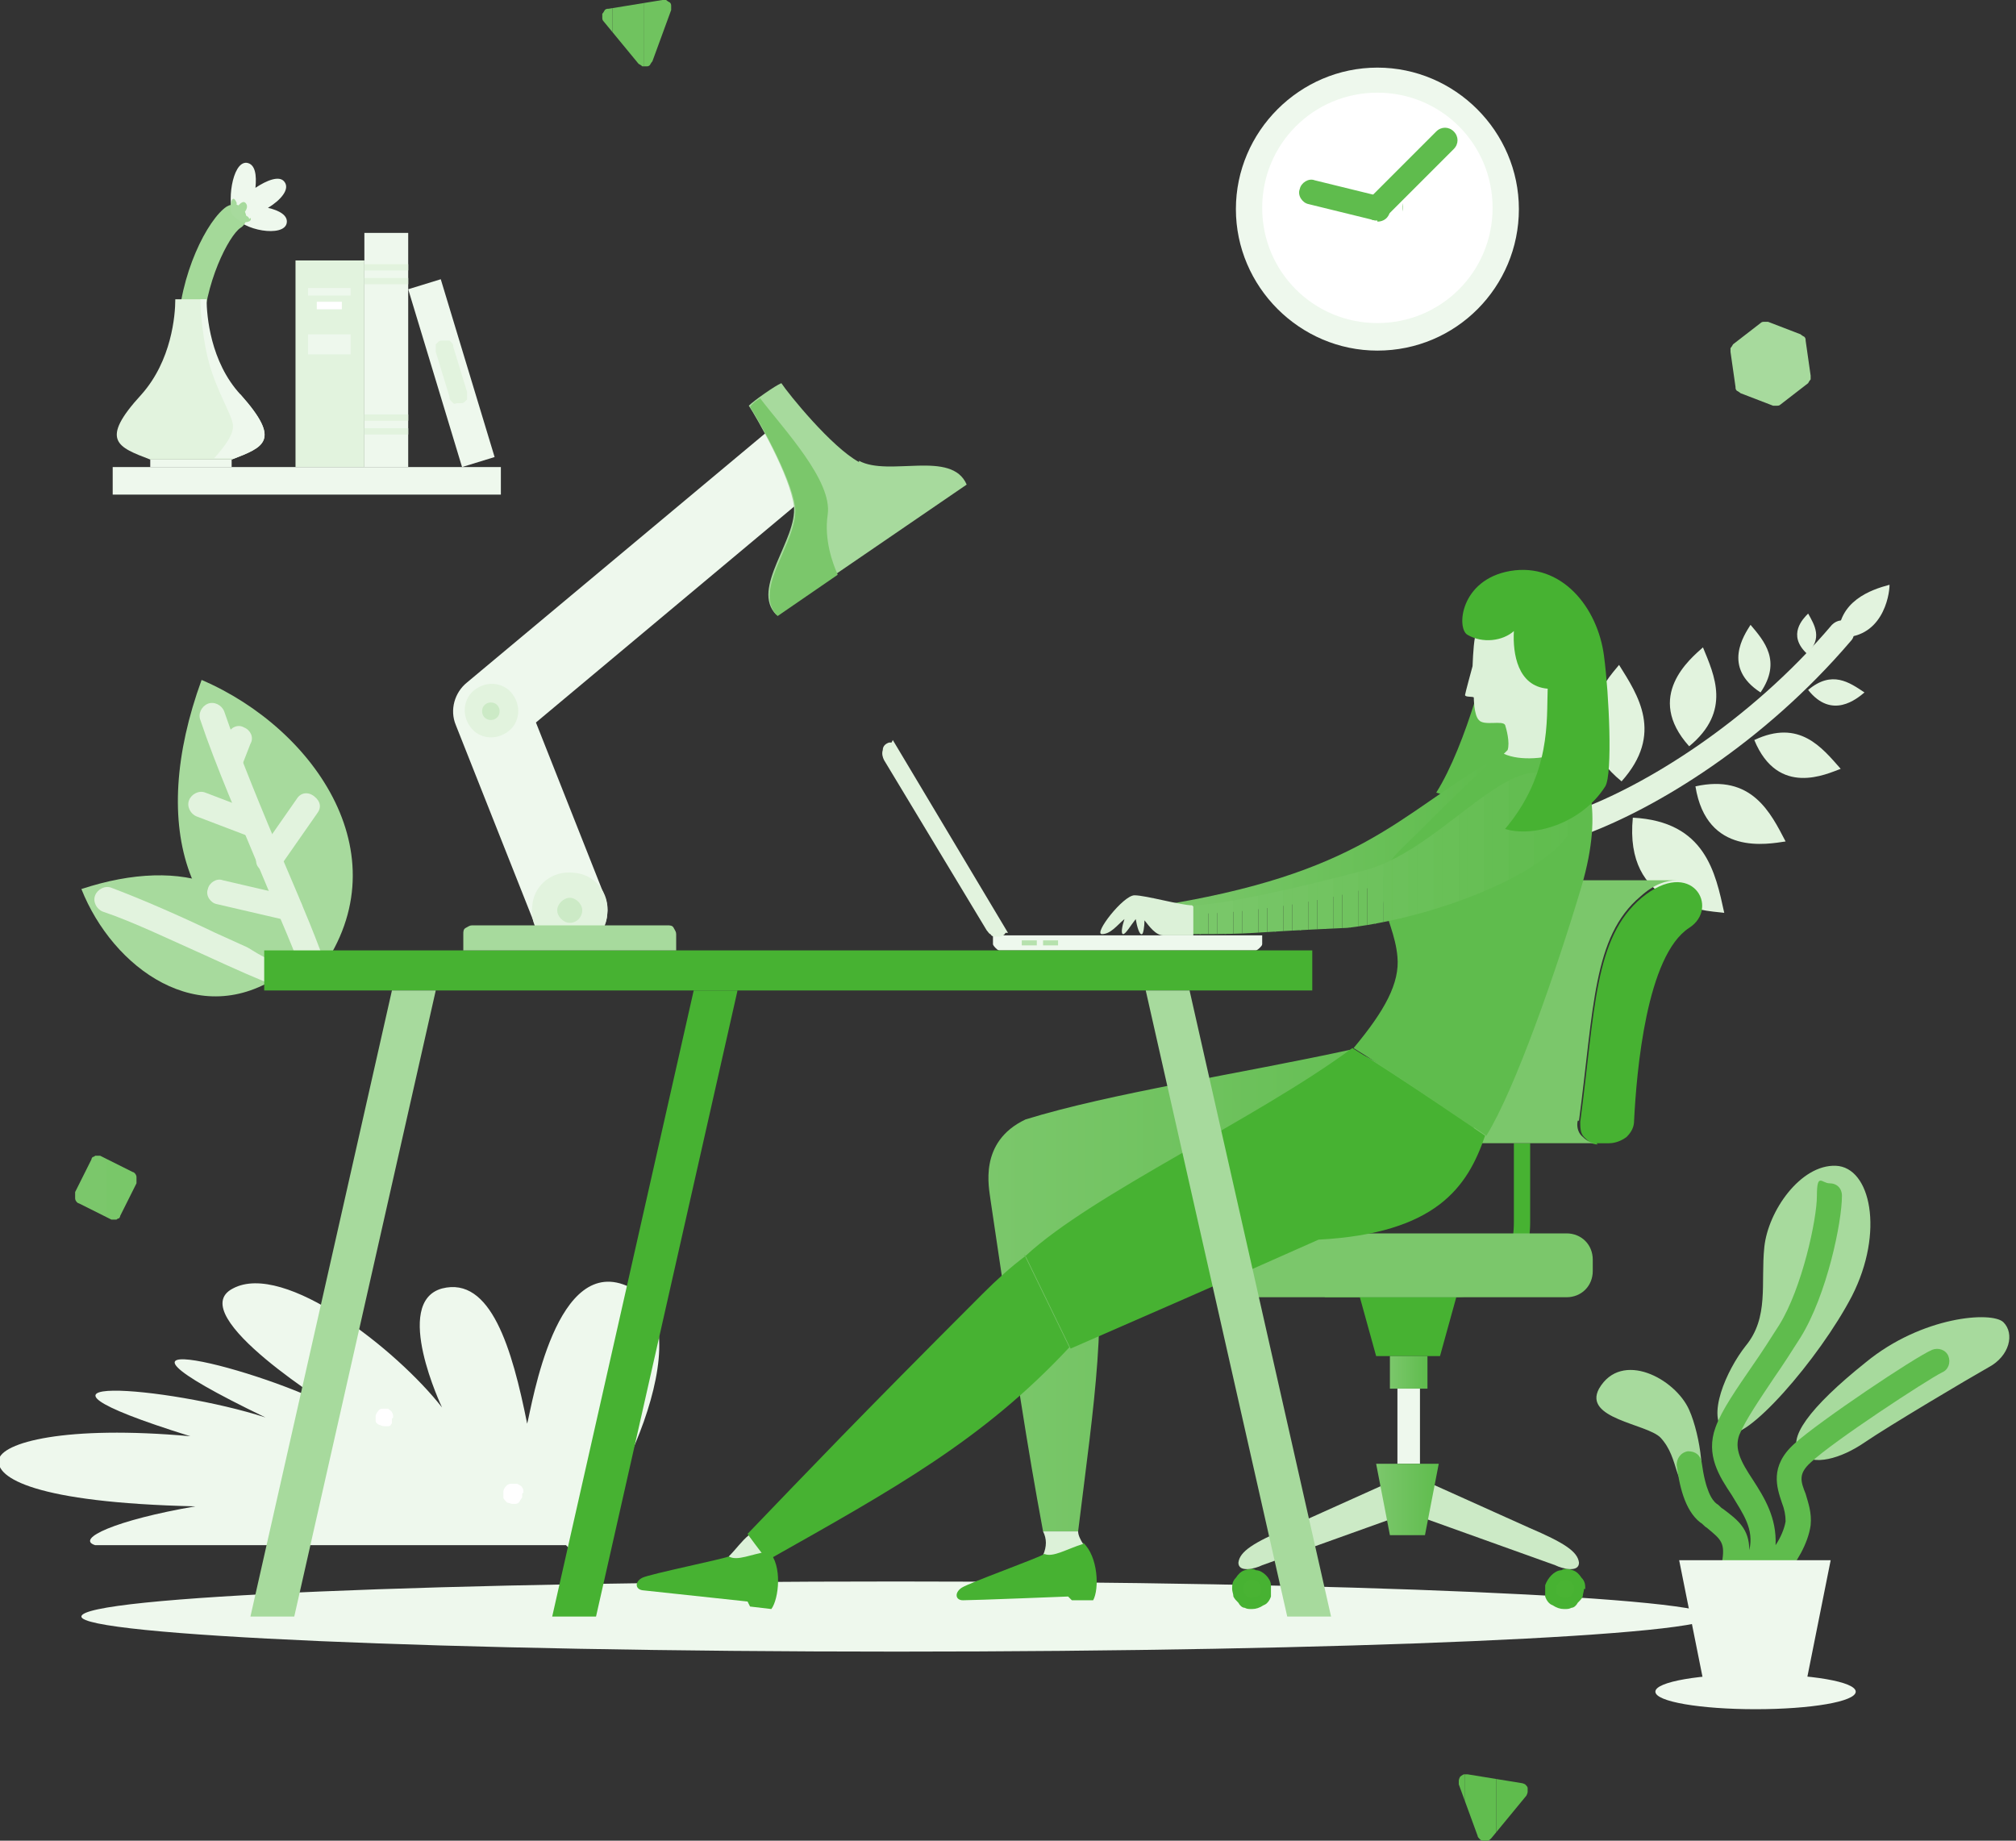 <?xml version="1.0" encoding="UTF-8"?>
<svg id="Layer_1" xmlns="http://www.w3.org/2000/svg" xmlns:xlink="http://www.w3.org/1999/xlink" version="1.1" viewBox="0 0 161 147">
  <rect x="0" y="0" width="161" height="147" fill="#333333" stroke="none"/>
  <!-- Generator: Adobe Illustrator 29.5.1, SVG Export Plug-In . SVG Version: 2.1.0 Build 141)  -->
  <defs>
    <style>
      .st0 {
        fill: none;
      }

      .st1 {
        fill: #dcf1d8;
      }

      .st2 {
        fill: url(#linear-gradient2);
      }

      .st3 {
        fill: url(#linear-gradient1);
      }

      .st4 {
        fill: url(#linear-gradient3);
      }

      .st5 {
        fill: #75c565;
      }

      .st6 {
        fill: #e2f3de;
      }

      .st7 {
        fill: url(#linear-gradient);
      }

      .st8 {
        fill: #65be53;
      }

      .st9 {
        fill: #6ec25d;
      }

      .st10 {
        fill: #a4d999;
      }

      .st11 {
        fill: #72c461;
      }

      .st12 {
        clip-path: url(#clippath-1);
      }

      .st13 {
        clip-path: url(#clippath-2);
      }

      .st14 {
        fill: #5fbc4d;
      }

      .st15 {
        fill: #67bf55;
      }

      .st16 {
        fill: #63bd51;
      }

      .st17 {
        fill: #49b333;
      }

      .st18 {
        fill: #fff;
      }

      .st19 {
        fill: #6ac159;
      }

      .st20 {
        fill: #7bc76b;
      }

      .st21 {
        fill: #eef8ed;
      }

      .st22 {
        fill: #79c769;
      }

      .st23 {
        fill: #69c057;
      }

      .st24 {
        fill: #70c35f;
      }

      .st25 {
        fill: #a7da9d;
      }

      .st26 {
        fill: #cceac6;
      }

      .st27 {
        fill: #77c667;
      }

      .st28 {
        fill: #b6e1ad;
      }

      .st29 {
        fill: #61bd4f;
      }

      .st30 {
        fill: #6cc15b;
      }

      .st31 {
        fill: #47b232;
      }

      .st32 {
        clip-path: url(#clippath);
      }

      .st33 {
        fill: #74c463;
      }
    </style>
    <linearGradient id="linear-gradient" x1="111" y1="109.6" x2="114" y2="109.6" gradientUnits="userSpaceOnUse">
      <stop offset="0" stop-color="#7bc76b"/>
      <stop offset="1" stop-color="#5fbc4d"/>
    </linearGradient>
    <linearGradient id="linear-gradient1" x1="110" y1="119.7" x2="114.9" y2="119.7" xlink:href="#linear-gradient"/>
    <linearGradient id="linear-gradient2" x1="79" y1="103" x2="117.8" y2="103" xlink:href="#linear-gradient"/>
    <linearGradient id="linear-gradient3" x1="92.1" y1="66.9" x2="119.2" y2="66.9" xlink:href="#linear-gradient"/>
    <clipPath id="clippath">
      <path class="st0" d="M125.6,63.9c2.1,4.2-9.4,9.2-18,10.2-8.9.4-6.8.5-12.4.5v-2.3c2.4,0,8.9-1.5,13.8-2.8,6.9-1.8,13.2-12.3,16.6-5.6Z"/>
    </clipPath>
    <clipPath id="clippath-1">
      <path class="st0" d="M112,16.9c.2-1.1-.6-2.1-1.6-2.3-1.1-.2-2.1.6-2.3,1.6-.2,1.1.6,2.1,1.6,2.3,1.1.2,2.1-.6,2.3-1.6Z"/>
    </clipPath>
    <clipPath id="clippath-2">
      <path class="st0" d="M6,95.2l1.3-2.6c0,0,0-.1.1-.2,0,0,.1,0,.2-.1,0,0,.2,0,.2,0,0,0,.2,0,.2,0l2.6,1.3c.1,0,.3.2.3.4,0,.2,0,.3,0,.5l-1.3,2.6c0,0,0,.1-.1.2,0,0-.1,0-.2.1,0,0-.2,0-.2,0,0,0-.2,0-.2,0l-2.6-1.3c-.1,0-.3-.2-.3-.4,0-.2,0-.3,0-.5ZM116.5,142.5l1.5,4.1c0,.1.1.2.2.3s.2.1.3.1c.1,0,.2,0,.3,0,.1,0,.2-.1.3-.2l2.8-3.4c0,0,.1-.2.1-.3,0-.1,0-.2,0-.3,0-.1-.1-.2-.2-.3,0,0-.2-.1-.3-.1l-4.3-.7c-.1,0-.2,0-.3,0,0,0-.2.1-.3.2,0,0-.1.2-.1.3,0,.1,0,.2,0,.3ZM52.9,0l-4.3.7c-.1,0-.2,0-.3.1,0,0-.1.2-.2.3,0,.1,0,.2,0,.3,0,.1,0,.2.1.3l2.8,3.4c0,0,.2.1.3.2.1,0,.2,0,.3,0,.1,0,.2,0,.3-.1,0,0,.1-.2.2-.3l1.5-4.1c0-.1,0-.2,0-.3,0-.1,0-.2-.1-.3,0,0-.2-.1-.3-.2-.1,0-.2,0-.3,0Z"/>
    </clipPath>
  </defs>
  <path class="st21" d="M6.5,129.1c0-1.6,29.1-2.8,65.1-2.8s65.1,1.3,65.1,2.8-29.1,2.8-65.1,2.8-65.1-1.3-65.1-2.8ZM132.2,135.1c0-.8,3.6-1.4,8-1.4s8,.6,8,1.4-3.6,1.4-8,1.4-8-.6-8-1.4Z"/>
  <path class="st6" d="M146.8,50.9c0-2.9,2.6-3.8,4.1-4.2,0,.9-.6,4.4-4.1,4.2Z"/>
  <path class="st6" d="M126.3,66.7c-.4,0-.8-.3-.9-.7-.2-.5,0-1.1.6-1.3,5.2-1.9,13.6-6.9,20.3-14.8.4-.4,1-.5,1.4-.1.4.4.5,1,.1,1.4-7,8.2-15.5,13.3-21.1,15.4-.1,0-.2,0-.3,0Z"/>
  <path class="st6" d="M130.4,65.3c5.8.3,6.6,4.4,7.3,7.6-1.8-.2-8-.5-7.3-7.6ZM135.4,62.8c4.5-1,6,2.1,7.2,4.4-1.4.2-6.3,1.2-7.2-4.4ZM140.1,59.1c3.6-1.7,5.4.6,6.9,2.3-1.1.4-5,2.3-6.9-2.3ZM144.4,55.1c1.9-1.6,3.3-.6,4.5.2-.6.5-2.6,2.2-4.5-.2ZM129.5,62.4c3.4-3.8,1.3-6.9-.2-9.3-1,1.2-4.7,5.3.2,9.3ZM134.9,59.6c3.4-2.8,2-5.7,1.1-7.9-1,.9-4.7,3.9-1.1,7.9ZM140.6,55.3c1.7-2.5.3-4.1-.8-5.4-.5.8-2.3,3.4.8,5.4ZM144.3,52.2c1.3-1.2.6-2.3.1-3.2-.4.4-1.7,1.7-.1,3.2Z"/>
  <path class="st21" d="M45.4,123.6c3.2-2.1,11.2-17.8,4.9-20.8-5.9-2.9-7.8,9.4-8.2,10.9-1.2-6-2.9-11.8-6.8-10.8-4,1.1,0,9.5,0,9.5-3.6-4.6-12.6-11.7-16.7-9.5-4.1,2.1,8.3,9.7,8.3,9.7-5.6-3.2-22.5-7.5-5.7.6-7.7-2.5-22.7-3.7-6,1.5-10-.9-15.1.5-15.3,1.9-.2,1.4,2.8,3.4,15.7,3.7-6.4,1.1-9.6,2.6-8,3.1h37.6Z"/>
  <path class="st18" d="M23.9,116.1c0-.1,0-.2,0-.3,0,0-.1-.2-.2-.2,0,0-.2,0-.3,0-.1,0-.2,0-.3.1,0,0-.1.2-.1.3,0,.1,0,.2,0,.3,0,0,.1.2.2.2,0,0,.2,0,.3,0s.3,0,.4-.2.2-.2.2-.4ZM41.8,119.2c0-.2,0-.3-.1-.4,0-.1-.2-.2-.4-.3-.1,0-.3,0-.5,0-.2,0-.3.1-.4.2-.1.1-.2.3-.2.4,0,.2,0,.3,0,.5,0,.1.2.3.3.4.1,0,.3.1.4.1s.2,0,.3,0c0,0,.2,0,.3-.2,0,0,.1-.2.2-.3,0,0,0-.2,0-.3ZM31.4,113.2c0-.1,0-.3-.1-.4,0-.1-.2-.2-.3-.3-.1,0-.3,0-.4,0-.1,0-.3,0-.4.2,0,0-.2.2-.2.4,0,.1,0,.3,0,.4,0,.1.1.2.3.3.1,0,.2.1.4.1s.2,0,.3,0c0,0,.2,0,.2-.1,0,0,.1-.1.1-.2,0,0,0-.2,0-.3Z"/>
  <path class="st25" d="M22.5,77.8c-1.3-7.2-7.8-9.5-16-6.8,2.5,6.3,9.4,11.4,16,6.8Z"/>
  <path class="st6" d="M22.5,78.8c-.1,0-.2,0-.3,0-1.4-.5-3.4-1.4-5.8-2.5-2.7-1.2-5.8-2.7-8.2-3.5-.5-.2-.8-.8-.6-1.3.2-.5.8-.8,1.3-.6,2.4.9,5.6,2.3,8.3,3.6,2.2,1,4.4,2,5.6,2.5.5.2.8.8.6,1.3-.1.4-.5.7-.9.7Z"/>
  <path class="st25" d="M25.3,77.9c-10.5-2.2-13.5-11.8-9.2-23.6,9.1,3.9,16.3,14.3,9.2,23.6Z"/>
  <path class="st6" d="M25.3,78.9c-.4,0-.8-.3-1-.7-.6-1.9-2-5-3.4-8.4-1.7-4.1-3.7-8.7-4.9-12.3-.2-.5.1-1.1.6-1.3.5-.2,1.1.1,1.3.6,1.2,3.5,3.1,8.1,4.8,12.1,1.5,3.5,2.8,6.6,3.4,8.5.2.5-.1,1.1-.6,1.3-.1,0-.2,0-.3,0Z"/>
  <path class="st6" d="M21.5,69.7c-.2,0-.4,0-.6-.2-.5-.3-.6-.9-.2-1.4l3-4.3c.3-.5.9-.6,1.4-.2s.6.9.2,1.4l-3,4.3c-.2.3-.5.4-.8.4Z"/>
  <path class="st6" d="M20.3,66.8c-.1,0-.2,0-.4,0l-4.2-1.6c-.5-.2-.8-.8-.6-1.3.2-.5.8-.8,1.3-.6l4.2,1.6c.5.2.8.8.6,1.3-.2.4-.5.6-.9.6Z"/>
  <path class="st6" d="M18.4,61.7c-.1,0-.3,0-.4,0-.5-.2-.8-.8-.5-1.3l.7-1.8c.2-.5.8-.8,1.3-.5.5.2.8.8.5,1.3l-.7,1.8c-.2.4-.5.6-.9.6Z"/>
  <path class="st6" d="M23.1,73.5c0,0-.2,0-.2,0l-5.6-1.3c-.5-.1-.9-.7-.7-1.2.1-.5.7-.9,1.2-.7l5.6,1.3c.5.1.9.7.7,1.2-.1.5-.5.8-1,.8Z"/>
  <path class="st31" d="M47.6,129.1h-3.5l11.3-50h3.5l-11.3,50Z"/>
  <path class="st31" d="M108.6,103.6l1.3,4.7h5.1l1.3-4.7h-7.8Z"/>
  <path class="st7" d="M114,108.3h-3v2.6h3v-2.6Z"/>
  <path class="st21" d="M113.4,110.9h-1.8v6h1.8v-6Z"/>
  <path class="st31" d="M98.4,126.9c0-.3,0-.6.3-.9.2-.3.4-.5.7-.6.3-.1.6-.2.9,0,.3,0,.6.2.8.4.2.2.4.5.4.8,0,.3,0,.6,0,.9-.1.3-.3.6-.6.7-.3.2-.6.3-.9.3s-.4,0-.6-.1c-.2,0-.4-.2-.5-.4-.2-.2-.3-.3-.4-.5,0-.2-.1-.4-.1-.6Z"/>
  <path class="st17" d="M99.3,126.9c0-.1,0-.3.1-.4,0-.1.2-.2.3-.3.1,0,.3,0,.4,0,.1,0,.3,0,.4.2.1.1.2.2.2.4,0,.1,0,.3,0,.4,0,.1-.1.2-.3.3-.1,0-.3.1-.4.1s-.4,0-.5-.2c-.1-.1-.2-.3-.2-.5Z"/>
  <path class="st26" d="M111.6,120.7c0,0,0,.2,0,.3,0,0-.1.2-.2.2l-10.6,3.8c-.6.3-1.9.6-1.9-.2.1-.9,1.2-1.6,4-2.8l8-3.6c0,0,.2,0,.3,0,0,0,.2,0,.3,0,0,0,.1.1.2.2,0,0,0,.2,0,.3v1.9Z"/>
  <path class="st31" d="M126.6,126.9c0-.3,0-.6-.3-.9-.2-.3-.4-.5-.7-.6-.3-.1-.6-.2-.9,0-.3,0-.6.2-.8.4-.2.2-.4.5-.5.8,0,.3,0,.6,0,.9.1.3.3.6.6.7.3.2.6.3.9.3s.4,0,.6-.1c.2,0,.4-.2.5-.4.2-.2.3-.3.4-.5,0-.2.1-.4.1-.6Z"/>
  <path class="st17" d="M125.7,126.9c0-.1,0-.3-.1-.4,0-.1-.2-.2-.3-.3-.1,0-.3,0-.4,0-.1,0-.3,0-.4.2-.1.1-.2.2-.2.4,0,.1,0,.3,0,.4,0,.1.1.2.3.3s.3.1.4.1.4,0,.5-.2c.1-.1.2-.3.2-.5Z"/>
  <path class="st26" d="M113.4,120.7c0,0,0,.2,0,.3s.1.2.2.2l10.6,3.8c.6.3,1.9.6,1.9-.2-.1-.9-1.2-1.6-4-2.8l-8-3.6c0,0-.2,0-.3,0,0,0-.2,0-.3,0,0,0-.1.1-.2.2,0,0,0,.2,0,.3v1.9Z"/>
  <path class="st31" d="M116,103.6h-10.2v-1.3h10.2c3.3,0,4.9-1.5,4.9-4.7v-6.3h1.3v6.3c0,3.9-2.2,6-6.2,6Z"/>
  <path class="st31" d="M127.5,91.3h1c.5,0,1-.2,1.4-.5.4-.4.6-.8.6-1.3.2-4,1-13.2,4.4-15.4,2.5-1.6.2-5.7-3.8-2.4-3.8,3.2-3.7,8.9-4.9,17.9,0,.4,0,.9.3,1.2s.6.6,1.1.6Z"/>
  <path class="st20" d="M126.1,89.5c1.2-9,1.1-14.7,4.9-17.9,1.1-1,2.1-1.3,2.9-1.3h0s-14.3,0-14.3,0h0c-.8,0-1.9.2-3.2,1.3-3.8,3.2-3.7,8.9-4.9,17.9,0,.4,0,.9.3,1.2.3.3.6.6,1.1.6h14.5c-.4,0-.8-.3-1.1-.6s-.4-.8-.3-1.2Z"/>
  <path class="st20" d="M125.1,98.5h-25.5c-1.2,0-2.1.9-2.1,2.1v.9c0,1.2.9,2.1,2.1,2.1h25.5c1.2,0,2.1-.9,2.1-2.1v-.9c0-1.2-.9-2.1-2.1-2.1Z"/>
  <path class="st3" d="M110,116.9h4.9l-1.1,5.7h-2.8l-1.1-5.7Z"/>
  <path class="st21" d="M79.2,74.7h21.6v.3c0,.1,0,.3,0,.4,0,.1-.1.2-.2.3,0,0-.2.2-.3.2-.1,0-.2,0-.4,0h-19.7c-.1,0-.3,0-.4,0-.1,0-.2-.1-.3-.2,0,0-.2-.2-.2-.3,0-.1,0-.2,0-.4v-.3Z"/>
  <path class="st6" d="M71.3,59.1l9.2,15.4h-.2c-.1.2-.2.2-.4.3-.1,0-.3,0-.4,0-.1,0-.3,0-.4-.2-.1,0-.2-.2-.3-.3l-8.2-13.6c-.1-.2-.2-.5-.1-.8,0-.3.2-.5.5-.6h.2Z"/>
  <path class="st28" d="M82.8,75.1h-1.2v.4h1.2v-.4Z"/>
  <path class="st28" d="M84.5,75.1h-1.2v.4h1.2v-.4Z"/>
  <path class="st1" d="M60.9,125.7c.1-.4.3-.7.6-.9l-1.7-2.2c-.6.5-1,1.1-1.6,1.7.2.7,1.6.6,2.7,1.4Z"/>
  <path class="st2" d="M108,83.8c-9.2,2-19.3,3.5-26.1,5.6-3.8,1.8-2.9,5.5-2.8,6.4,2.1,14.2,2.9,19.5,4.2,26.5h2.8c1.3-10.6,2.4-17,1.2-25.8,10.2-.7,24.5-2.2,30.5-6.5,0,0-6.8-5-9.8-6.1Z"/>
  <path class="st31" d="M61.4,123.9c-1.4.2-2.5.8-3.2.4-.4.2-6.3,1.4-6.9,1.7-.6.3-.6.9,0,1,.9.1,8.4.9,8.4.9.1.2.2.4.2.4l1.7.2c.6-.8.9-3.5-.2-4.6Z"/>
  <path class="st31" d="M81.9,100.3c-1.2.9-2.3,1.9-3.4,3-10.1,10.1-13.8,14-18.8,19.2,0,0,1,1.4,1.6,2.1,10.1-5.7,17.2-9.6,24.1-17l-3.6-7.4ZM105.3,99c9.4-.5,11.9-4.2,13.3-8.3,0,0-7-4.8-10.6-7-7.7,5.7-20.7,11.6-26.1,16.6l3.6,7.4c5.5-2.4,12.4-5.4,19.8-8.7Z"/>
  <path class="st1" d="M86.5,123.3c-.2-.3-.4-.7-.4-1h-2.8c.3.6.3,1.2,0,1.9.7.3,1.8-.4,3.1-.8Z"/>
  <path class="st31" d="M86.5,123.3c-1.3.4-2.4,1.1-3.1.8-.4.3-6,2.3-6.6,2.7-.6.4-.5,1,.1,1,.9,0,8.4-.3,8.4-.3.2.2.3.3.3.3h1.7c.5-.9.4-3.5-.8-4.6Z"/>
  <path class="st14" d="M119,50.7c.1,1.1-1.9,8.8-4.3,12.6,1.1.4,4.8.6,6.2-.3.9-2.3.2-11-.3-13-1.2,0-1.6.7-1.6.7Z"/>
  <path class="st4" d="M119.2,60.7c-7.6,4.4-10.4,9.1-27.1,11.7,1.5,1.5,14.3-.2,19-2.1,4.7-1.9,8.1-9.6,8.1-9.6Z"/>
  <path class="st14" d="M119.9,60.1c-4.3,3.9-5.7,5.5-7.9,7.6-3.3,3.1-.7,5.3-.4,8.7.2,2.1-1,4.3-3.5,7.3,2.3,1.4,10.6,7,10.6,7,2.3-3.7,5.6-13.2,7.6-19.9,1.9-6.5.2-9.1-.4-10.5-2.9-1.2-6-.3-6-.3Z"/>
  <g class="st32">
    <path class="st20" d="M95.2,57.3v17.4-17.4Z"/>
    <rect class="st20" x="95.2" y="57.3" width=".7" height="17.4"/>
    <rect class="st22" x="95.8" y="57.3" width=".7" height="17.4"/>
    <rect class="st22" x="96.5" y="57.3" width=".7" height="17.4"/>
    <rect class="st22" x="97.2" y="57.3" width=".7" height="17.4"/>
    <rect class="st22" x="97.8" y="57.3" width=".7" height="17.4"/>
    <rect class="st27" x="98.5" y="57.3" width=".7" height="17.4"/>
    <rect class="st27" x="99.2" y="57.3" width=".7" height="17.4"/>
    <rect class="st27" x="99.8" y="57.3" width=".7" height="17.4"/>
    <rect class="st5" x="100.5" y="57.3" width=".7" height="17.4"/>
    <rect class="st5" x="101.2" y="57.3" width=".7" height="17.4"/>
    <rect class="st5" x="101.8" y="57.3" width=".7" height="17.4"/>
    <rect class="st33" x="102.5" y="57.3" width=".7" height="17.4"/>
    <rect class="st33" x="103.2" y="57.3" width=".7" height="17.4"/>
    <rect class="st33" x="103.8" y="57.3" width=".7" height="17.4"/>
    <rect class="st11" x="104.5" y="57.3" width=".7" height="17.4"/>
    <rect class="st11" x="105.2" y="57.3" width=".7" height="17.4"/>
    <rect class="st11" x="105.8" y="57.3" width=".7" height="17.4"/>
    <rect class="st24" x="106.5" y="57.3" width=".7" height="17.4"/>
    <rect class="st24" x="107.2" y="57.3" width=".7" height="17.4"/>
    <rect class="st24" x="107.8" y="57.3" width=".7" height="17.4"/>
    <rect class="st9" x="108.5" y="57.3" width=".7" height="17.4"/>
    <rect class="st9" x="109.2" y="57.3" width=".7" height="17.4"/>
    <rect class="st9" x="109.8" y="57.3" width=".7" height="17.4"/>
    <rect class="st30" x="110.5" y="57.3" width=".7" height="17.4"/>
    <rect class="st30" x="111.2" y="57.3" width=".7" height="17.4"/>
    <rect class="st30" x="111.8" y="57.3" width=".7" height="17.4"/>
    <rect class="st19" x="112.5" y="57.3" width=".7" height="17.4"/>
    <rect class="st19" x="113.2" y="57.3" width=".7" height="17.4"/>
    <rect class="st19" x="113.8" y="57.3" width=".7" height="17.4"/>
    <rect class="st23" x="114.5" y="57.3" width=".7" height="17.4"/>
    <rect class="st23" x="115.2" y="57.3" width=".7" height="17.4"/>
    <rect class="st23" x="115.8" y="57.3" width=".7" height="17.4"/>
    <rect class="st15" x="116.5" y="57.3" width=".7" height="17.4"/>
    <rect class="st15" x="117.2" y="57.3" width=".7" height="17.4"/>
    <rect class="st15" x="117.8" y="57.3" width=".7" height="17.4"/>
    <rect class="st8" x="118.5" y="57.3" width=".7" height="17.4"/>
    <rect class="st8" x="119.2" y="57.3" width=".7" height="17.4"/>
    <rect class="st8" x="119.8" y="57.3" width=".7" height="17.4"/>
    <rect class="st16" x="120.5" y="57.3" width=".7" height="17.4"/>
    <rect class="st16" x="121.2" y="57.3" width=".7" height="17.4"/>
    <rect class="st16" x="121.8" y="57.3" width=".7" height="17.4"/>
    <rect class="st29" x="122.5" y="57.3" width=".7" height="17.4"/>
    <rect class="st29" x="123.2" y="57.3" width=".7" height="17.4"/>
    <rect class="st29" x="123.8" y="57.3" width=".7" height="17.4"/>
    <rect class="st29" x="124.5" y="57.3" width=".7" height="17.4"/>
    <rect class="st14" x="125.2" y="57.3" width=".7" height="17.4"/>
    <rect class="st14" x="125.8" y="57.3" width="1.9" height="17.4"/>
  </g>
  <path class="st1" d="M95.2,72.3c-.9,0-3.7-.8-4.6-.8s-3.3,3.1-2.6,3.1,1.2-.7,1.8-1.2c-.2.6-.3,1.2-.1,1.2s.6-.7,1-1.2c.1.6.3,1.3.5,1.2.1,0,.2-.6.2-1.1.4.5.9,1.2,1.5,1.2h2.4v-2.3ZM124.8,60h0c-.5-1.8,0-3.5.5-4.6,0,0,1.4-2.7,1.1-5.1-.5-3.2-5.6-3.3-6.9-2.4-1.7,1.3-1.8,3-1.9,5.3,0,0-.6,2.2-.6,2.3,0,.2.6.1.7.2,0,0,0,1.4.4,1.8.4.5,1.9,0,2.1.4.1.3.4,1.4.2,2l-.3.3c1.3.6,3.5.4,4.9-.2Z"/>
  <path class="st31" d="M120.9,50.4c-.1,1.8.3,4.4,2.7,4.6-.1,2.5.3,6.8-3.4,11.2,2.2.7,6.1-.4,8-3.4.6-1,.3-7.4-.1-10.4-.5-3.9-3.4-7.5-7.5-6.8-4,.7-4.3,4.6-3.4,5.1,1.2.7,2.8.5,3.7-.3Z"/>
  <path class="st31" d="M104.8,75.9H21.1v3.2h83.7v-3.2Z"/>
  <path class="st25" d="M23.5,129.1h-3.5l11.3-50h3.5l-11.3,50Z"/>
  <path class="st25" d="M102.8,129.1h3.5l-11.3-50h-3.5l11.3,50Z"/>
  <path class="st21" d="M45.5,75.7c-1.2,0-2.3-.7-2.8-1.9l-6.3-15.9c-.5-1.2-.1-2.6.9-3.4l23.7-19.8c1.3-1.1,3.2-.9,4.2.4,1.1,1.3.9,3.2-.4,4.2l-22,18.4,5.5,13.9c.6,1.5-.1,3.3-1.7,3.9-.4.1-.7.2-1.1.2Z"/>
  <path class="st6" d="M41,58c.7-1,.4-2.3-.5-3-1-.7-2.3-.4-3,.5-.7,1-.4,2.3.5,3,1,.7,2.3.4,3-.5Z"/>
  <path class="st26" d="M39.2,57.5c.4,0,.7-.3.7-.7s-.3-.7-.7-.7-.7.3-.7.7.3.7.7.7Z"/>
  <path class="st6" d="M48.5,73c.2-1.7-1-3.2-2.7-3.3-1.7-.2-3.2,1-3.3,2.7-.2,1.7,1,3.2,2.7,3.3,1.7.2,3.2-1,3.3-2.7Z"/>
  <path class="st26" d="M45.5,73.7c.6,0,1-.5,1-1s-.5-1-1-1-1,.5-1,1,.5,1,1,1Z"/>
  <path class="st25" d="M37.8,73.9h15.5c.2,0,.4,0,.5.2s.2.3.2.5v1.3h-17v-1.3c0-.2,0-.4.2-.5s.3-.2.5-.2ZM68.6,36.9c-2.2-1.2-5.6-5.4-6.2-6.3-.5.2-2.2,1.4-2.6,1.8.6.9,3.3,5.6,3.6,8,.3,2.7-3.5,6.6-1.4,8.7l7.6-5.2,7.6-5.2c-1.2-2.8-6.2-.6-8.6-1.9Z"/>
  <path class="st20" d="M66.1,41.1c.4-2.7-3.5-6.8-5.4-9.3-.3.2-.6.4-.8.7.6.9,3.3,5.6,3.6,8,.3,2.7-3.5,6.6-1.4,8.7l4.8-3.3c-.4-.9-1.1-2.8-.8-4.8Z"/>
  <path class="st21" d="M110,28c6.3,0,11.3-5.1,11.3-11.3s-5.1-11.3-11.3-11.3-11.3,5.1-11.3,11.3,5.1,11.3,11.3,11.3Z"/>
  <path class="st18" d="M110,25.8c5.1,0,9.2-4.1,9.2-9.2s-4.1-9.2-9.2-9.2-9.2,4.1-9.2,9.2,4.1,9.2,9.2,9.2Z"/>
  <path class="st14" d="M110,17.6c-.3,0-.5,0-.7-.3-.4-.4-.4-1,0-1.4l5.4-5.4c.4-.4,1-.4,1.4,0s.4,1,0,1.4l-5.4,5.4c-.2.2-.5.3-.7.3Z"/>
  <path class="st14" d="M110,17.6c0,0-.2,0-.2,0l-5.3-1.3c-.5-.1-.9-.7-.7-1.2.1-.5.7-.9,1.2-.7l5.3,1.3c.5.1.9.7.7,1.2-.1.5-.5.8-1,.8Z"/>
  <g class="st12">
    <rect class="st20" x="107.9" y="14.5" width=".1" height="4.2"/>
    <rect class="st20" x="108.1" y="14.5" width="0" height="4.2"/>
    <rect class="st22" x="108.2" y="14.5" width="0" height="4.2"/>
    <rect class="st22" x="108.2" y="14.5" width="0" height="4.2"/>
    <rect class="st22" x="108.3" y="14.5" width="0" height="4.2"/>
    <rect class="st22" x="108.4" y="14.5" width="0" height="4.2"/>
    <rect class="st27" x="108.5" y="14.5" width="0" height="4.2"/>
    <rect class="st27" x="108.6" y="14.5" width="0" height="4.2"/>
    <rect class="st27" x="108.7" y="14.5" width="0" height="4.2"/>
    <rect class="st5" x="108.8" y="14.5" width="0" height="4.2"/>
    <rect class="st5" x="108.8" y="14.5" width="0" height="4.2"/>
    <rect class="st5" x="108.9" y="14.5" width="0" height="4.2"/>
    <rect class="st33" x="109" y="14.5" width="0" height="4.2"/>
    <rect class="st33" x="109.1" y="14.5" width="0" height="4.2"/>
    <rect class="st33" x="109.2" y="14.5" width="0" height="4.2"/>
    <rect class="st11" x="109.3" y="14.5" width="0" height="4.2"/>
    <rect class="st11" x="109.4" y="14.5" width="0" height="4.2"/>
    <rect class="st11" x="109.4" y="14.5" width="0" height="4.2"/>
    <rect class="st24" x="109.5" y="14.5" width="0" height="4.2"/>
    <rect class="st24" x="109.6" y="14.5" width="0" height="4.2"/>
    <rect class="st24" x="109.7" y="14.5" width="0" height="4.2"/>
    <rect class="st9" x="109.8" y="14.5" width="0" height="4.2"/>
    <rect class="st9" x="109.9" y="14.5" width="0" height="4.2"/>
    <rect class="st9" x="110" y="14.5" width="0" height="4.2"/>
    <rect class="st30" x="110" y="14.5" width="0" height="4.2"/>
    <rect class="st30" x="110.1" y="14.5" width="0" height="4.2"/>
    <rect class="st30" x="110.2" y="14.5" width="0" height="4.2"/>
    <rect class="st19" x="110.3" y="14.5" width="0" height="4.2"/>
    <rect class="st19" x="110.4" y="14.5" width="0" height="4.2"/>
    <rect class="st19" x="110.5" y="14.5" width="0" height="4.2"/>
    <rect class="st23" x="110.6" y="14.5" width="0" height="4.2"/>
    <rect class="st23" x="110.6" y="14.5" width="0" height="4.2"/>
    <rect class="st23" x="110.7" y="14.5" width="0" height="4.2"/>
    <rect class="st15" x="110.8" y="14.5" width="0" height="4.2"/>
    <rect class="st15" x="110.9" y="14.5" width="0" height="4.2"/>
    <rect class="st15" x="111" y="14.5" width="0" height="4.2"/>
    <rect class="st8" x="111.1" y="14.5" width="0" height="4.2"/>
    <rect class="st8" x="111.2" y="14.5" width="0" height="4.2"/>
    <rect class="st8" x="111.2" y="14.5" width="0" height="4.2"/>
    <rect class="st16" x="111.3" y="14.5" width="0" height="4.2"/>
    <rect class="st16" x="111.4" y="14.5" width="0" height="4.2"/>
    <rect class="st16" x="111.5" y="14.5" width="0" height="4.2"/>
    <rect class="st29" x="111.6" y="14.5" width="0" height="4.2"/>
    <rect class="st29" x="111.7" y="14.5" width="0" height="4.2"/>
    <rect class="st29" x="111.8" y="14.5" width="0" height="4.2"/>
    <rect class="st29" x="111.8" y="14.5" width="0" height="4.2"/>
    <rect class="st14" x="111.9" y="14.5" width="0" height="4.2"/>
    <rect class="st14" x="112" y="14.5" width=".1" height="4.2"/>
  </g>
  <path class="st25" d="M143.8,116.1c1,1,3.2.4,5.1-.9,1.9-1.3,8.3-5.1,9.9-6,1.7-.9,2.1-2.7,1.2-3.6-.9-.9-6.5-.5-11,3.2-4.5,3.6-6.4,6.2-5.2,7.3ZM137.9,114.4c1.4,1,7.4-5.9,10-10.9,2.6-5.1,1.5-10.3-1.3-10.4s-5.4,3.6-5.7,6.5c-.3,2.9.4,5.6-1.5,7.9-1.5,1.9-3.2,5.7-1.6,6.9ZM135.3,118.9c1.1,0,.5-4.3-.4-6.3-1.1-2.5-5.4-4.8-7.2-1.7-1.3,2.4,3.8,2.8,4.9,3.9,1.6,1.7,1,4.1,2.7,4.1Z"/>
  <path class="st14" d="M138.5,126.1c0,0-.1,0-.2,0-.5,0-.9-.6-.8-1.2.3-1.7,0-1.9-1.2-2.9-.2-.1-.3-.3-.5-.4-1.3-1-1.7-3.1-1.9-4.6,0-.5.3-1,.9-1.1.6,0,1,.3,1.1.9.3,2.2.8,3,1.2,3.3.2.1.3.3.5.4,1.2.9,2.1,1.6,2.1,3.3.4-1.7-.5-2.9-1.4-4.4-1-1.5-2.1-3.2-1.3-5.4.5-1.4,1.7-3.1,3-5,.7-1,1.4-2.1,2.1-3.2,1.8-2.9,3-8.4,3-10.3s.4-1,1-1,1,.4,1,1c0,2.1-1.2,7.9-3.3,11.3-.7,1.1-1.4,2.2-2.1,3.2-1.2,1.8-2.3,3.4-2.8,4.6-.4,1.1.1,2.1,1.1,3.6.9,1.4,1.9,3,1.8,5.2.4-.6.7-1.3.8-1.9,0-.5-.1-1-.3-1.5-.4-1.2-1-2.9,1-4.7,2-1.8,9.6-6.9,11-7.5.5-.2,1.1,0,1.3.5s0,1.1-.5,1.3c-1.2.6-8.7,5.5-10.5,7.2-1,.9-.8,1.5-.4,2.5.2.7.5,1.5.4,2.5-.2,1.5-1.2,3.1-2,4-.4.4-1,.4-1.4,0,0,0,0,0,0,0-.3.3-.7.4-1.1.2-.2,0-.4-.2-.5-.4-.2.3-.5.5-.9.5Z"/>
  <path class="st21" d="M134.1,124.6l2.1,10.5h7.9l2.1-10.5h-12Z"/>
  <path class="st21" d="M21.4,16.6c1-.6,1.8-1.5,1.3-2.1-.4-.5-1.4-.1-2.3.5.1-1,0-1.9-.7-2-1.2-.1-1.6,3.4-1,4.2.6,1.2,4,1.8,4.2.6.1-.6-.6-1-1.5-1.2Z"/>
  <path class="st10" d="M15.2,27.6s0,0,0,0c-.6,0-1-.5-1-1,.1-4.7,2.4-9.1,3.9-10.1.5-.3,1.1-.2,1.4.3.3.5.2,1.1-.3,1.4-.9.6-2.9,4.4-3,8.5,0,.5-.5,1-1,1Z"/>
  <path class="st25" d="M19.9,17.5c0-.2-.3-.3-.5-.4.2-.2.5-.6.2-.9-.2-.2-.5.1-.7.4,0-.1,0-.2,0-.4-.4-1-.7.6-.3,1,.1.1.3.3.5.4.4.3,1.1.1.9-.2Z"/>
  <path class="st21" d="M40,37.3H9v2.2h31v-2.2Z"/>
  <path class="st6" d="M29.1,20.8h-5.5v16.5h5.5v-16.5Z"/>
  <path class="st21" d="M28,26.7h-3.4v1.6h3.4v-1.6Z"/>
  <path class="st21" d="M28,23h-3.4v.6h3.4v-.6Z"/>
  <path class="st18" d="M27.3,24.1h-2v.6h2v-.6Z"/>
  <path class="st21" d="M32.6,18.6h-3.5v18.7h3.5v-18.7Z"/>
  <path class="st6" d="M32.6,21.1h-3.5v.5h3.5v-.5Z"/>
  <path class="st6" d="M32.6,22.2h-3.5v.5h3.5v-.5Z"/>
  <path class="st6" d="M32.6,34.2h-3.5v.5h3.5v-.5Z"/>
  <path class="st6" d="M32.6,33.1h-3.5v.5h3.5v-.5Z"/>
  <path class="st21" d="M35.2,22.3l-2.6.8,4.3,14.2,2.6-.8-4.3-14.2Z"/>
  <path class="st6" d="M35.3,27.2c-.1,0-.2,0-.3.1,0,0-.1.1-.2.2,0,0,0,.2,0,.3,0,.1,0,.2,0,.3l1.1,3.6c0,.1,0,.2.1.3,0,0,.1.1.2.2s.2,0,.3,0c.1,0,.2,0,.3,0,.1,0,.2,0,.3-.1,0,0,.1-.1.2-.2,0,0,0-.2,0-.3,0-.1,0-.2,0-.3l-1.1-3.6c0-.1,0-.2-.1-.3,0,0-.1-.1-.2-.2,0,0-.2,0-.3,0-.1,0-.2,0-.3,0Z"/>
  <path class="st21" d="M18.5,36.7h-6.5v.6h6.5v-.6Z"/>
  <path class="st6" d="M19.1,31.5c-2.4-2.6-2.7-6.3-2.7-7.6h-2.4c0,1.3-.3,4.9-2.7,7.6-3.4,3.7-1.9,4.2.7,5.2h6.5c2.6-1,4-1.5.7-5.2Z"/>
  <path class="st21" d="M18.5,36.7c2.6-1,4-1.5.7-5.2-2.4-2.6-2.7-6.3-2.7-7.6h-.5c0,1.3.3,3.7.7,5.1.6,2.2,1.8,4.1,1.9,4.9.1.8-.7,1.8-1.5,2.7h1.5Z"/>
  <path class="st25" d="M143.8,26.7l-2.6-1c0,0-.2,0-.3,0-.1,0-.2,0-.3.1l-2.2,1.7c0,0-.1.2-.2.3,0,0,0,.2,0,.3l.4,2.8c0,.1,0,.2.1.3,0,0,.2.1.3.2l2.6,1c0,0,.2,0,.3,0,.1,0,.2,0,.3-.1l2.2-1.7c0,0,.1-.2.2-.3,0,0,0-.2,0-.3l-.4-2.8c0-.1,0-.2-.1-.3,0,0-.2-.1-.3-.2Z"/>
  <g class="st13">
    <rect class="st11" x="48.1" y="0" width=".8" height="5.3"/>
    <rect class="st24" x="48.9" y="0" width="2.5" height="5.3"/>
    <rect class="st24" x="51.4" y="0" width="2.2" height="5.3"/>
    <rect class="st29" x="116.5" y="141.7" width=".5" height="5.3"/>
    <rect class="st29" x="117" y="141.7" width="2.5" height="5.3"/>
    <rect class="st14" x="119.5" y="141.7" width="2.5" height="5.3"/>
    <rect class="st14" x="122" y="141.7" width="0" height="5.3"/>
    <rect class="st20" x="6" y="92.3" width="0" height="5.2"/>
    <rect class="st20" x="6" y="92.3" width="2.5" height="5.2"/>
    <rect class="st22" x="8.5" y="92.3" width="2.5" height="5.2"/>
    <rect class="st22" x="11" y="92.3" width=".1" height="5.2"/>
  </g>
</svg>